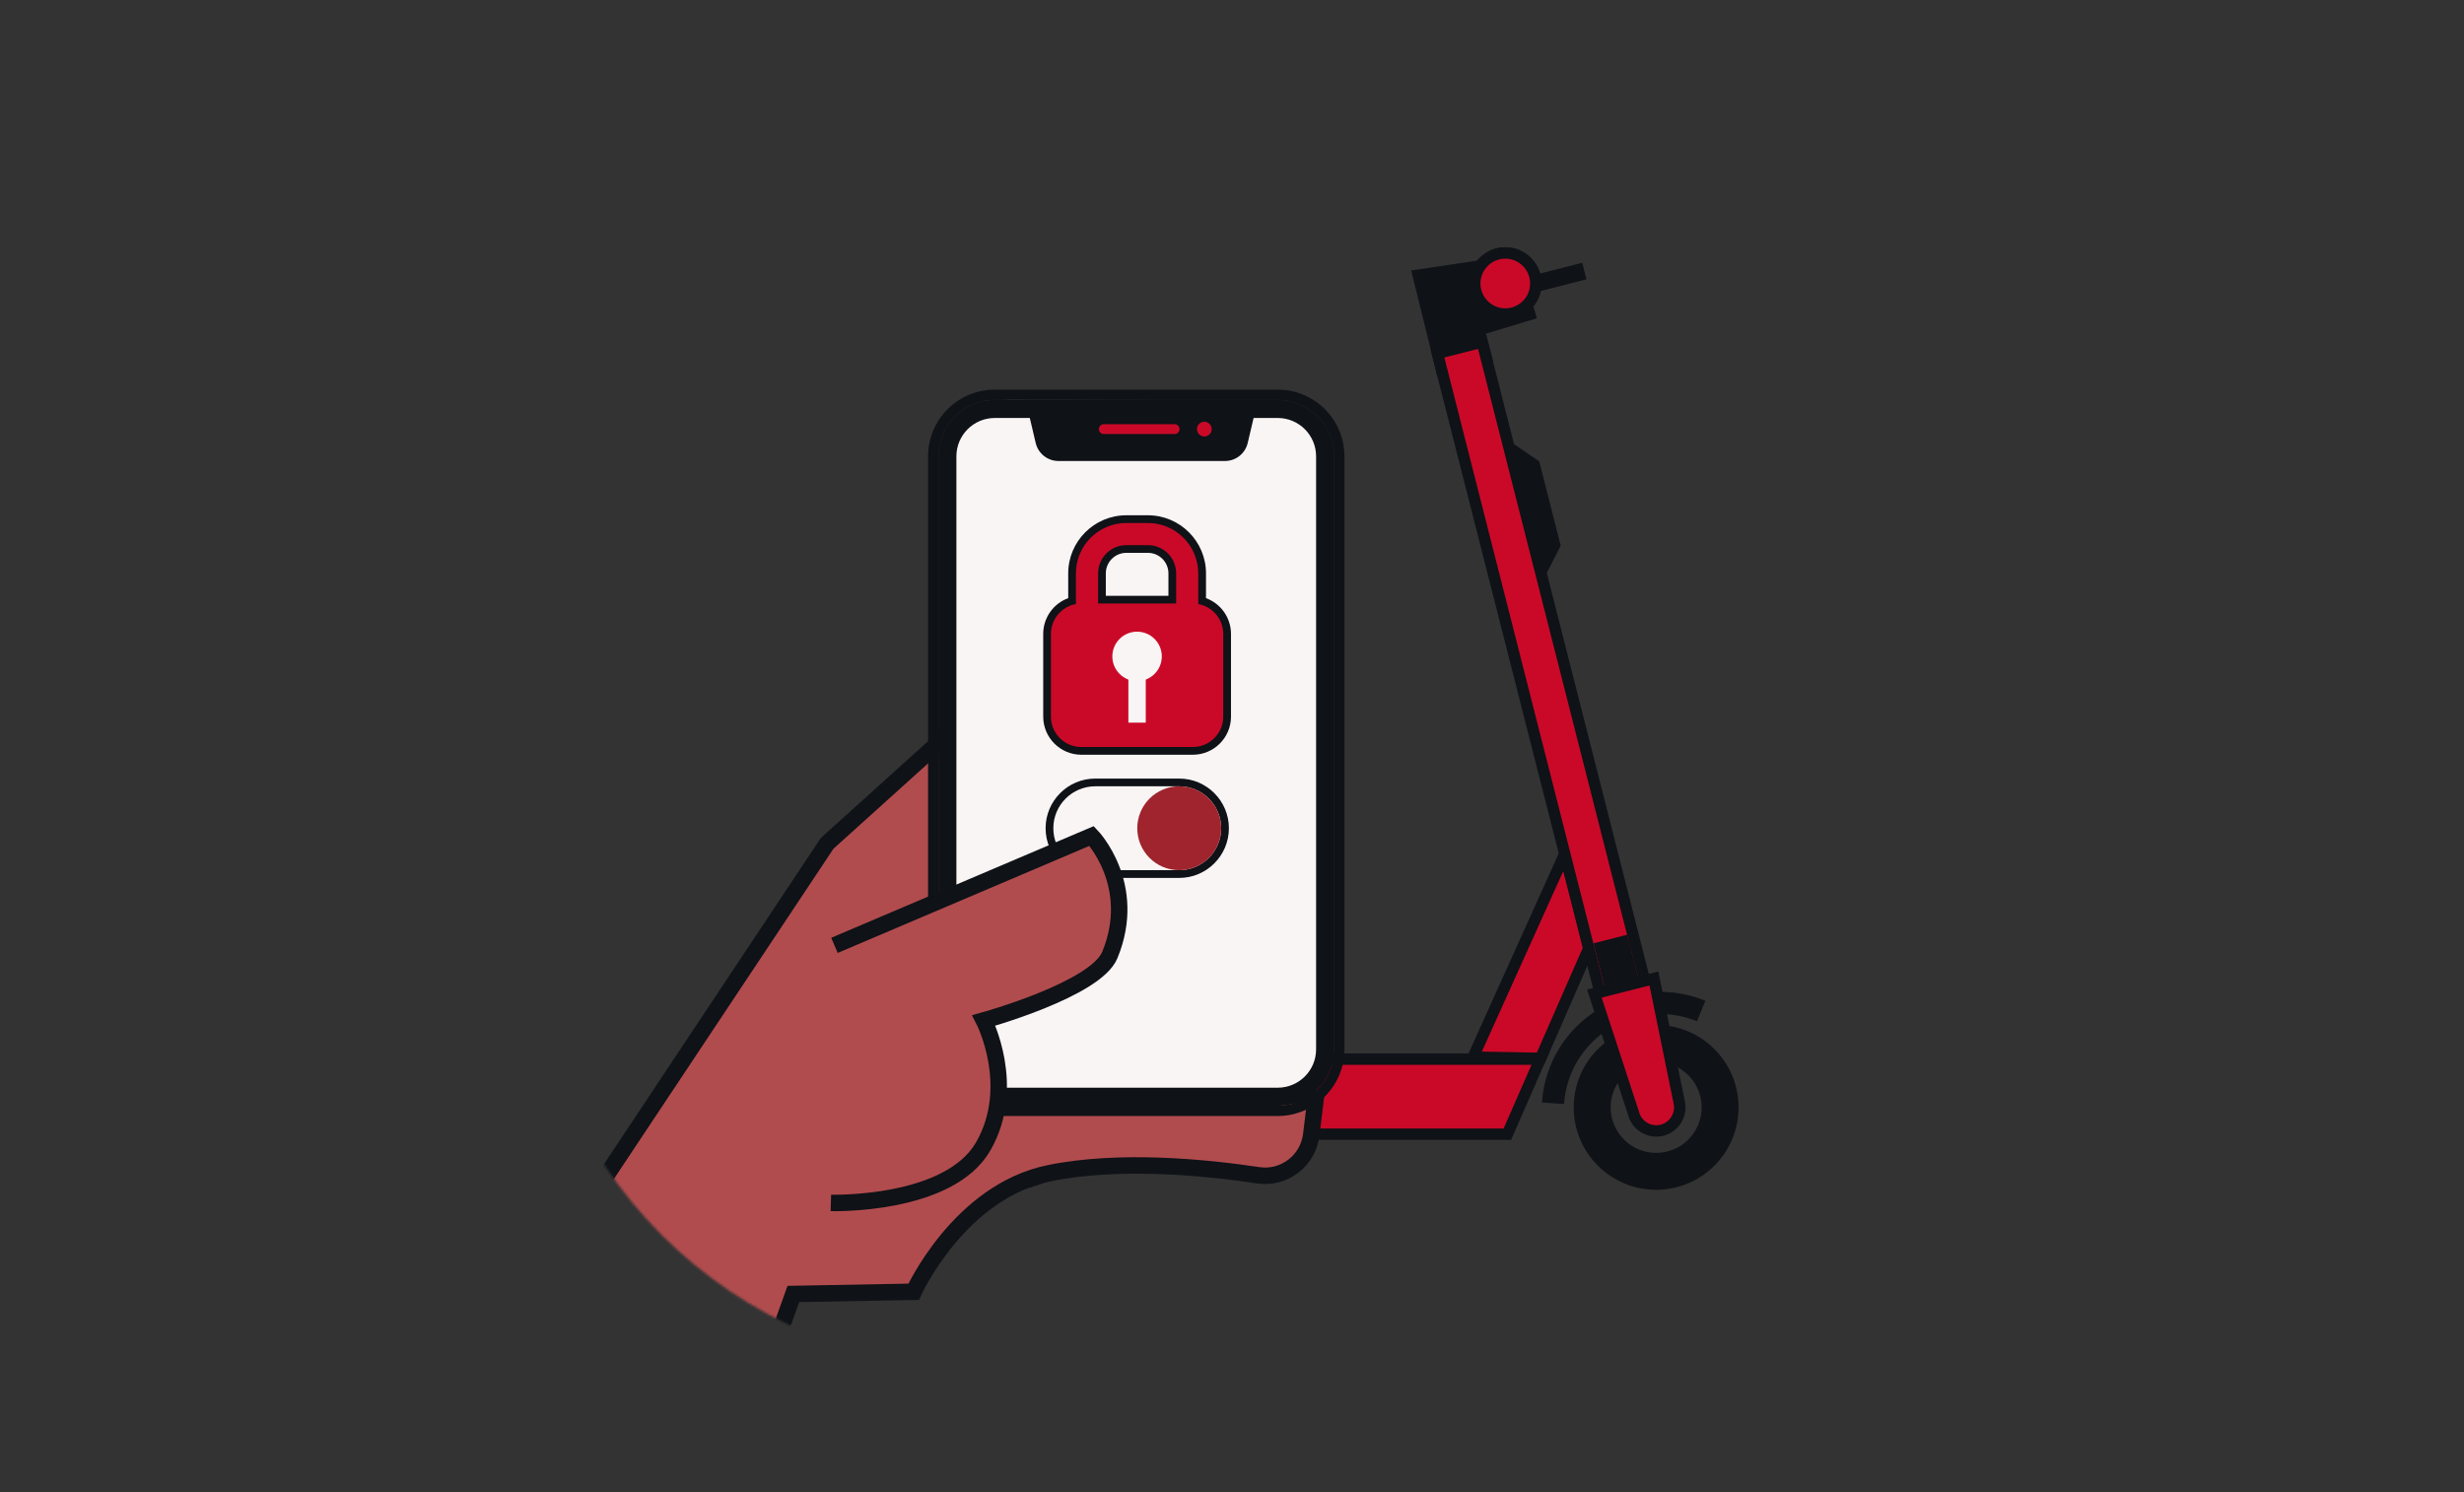 <svg width="1032" height="625" viewBox="0 0 1032 625" fill="none" xmlns="http://www.w3.org/2000/svg">
<rect x="0" y="0" width="1032" height="625" fill="#333333" stroke="none"/>
<path d="M644.68 193.24L632.45 184.94L646.91 241.75L653.68 228.61L644.68 193.24Z" fill="#0F1217"/>
<path d="M398.73 420.66C411.93 408.02 431.85 405.5 447.78 414.47C428.35 398.9 398.73 397.69 398.73 397.69V420.67V420.66Z" fill="#0F1217"/>
<path d="M694.82 420.13C696.01 420.12 697.21 420.15 698.42 420.23C703.26 420.56 708.02 421.66 712.5 423.51" stroke="#0F1217" stroke-width="9.28" stroke-miterlimit="10"/>
<path d="M650.44 462.14C651.47 446.94 659.92 434 672.03 426.65" stroke="#0F1217" stroke-width="9.28" stroke-miterlimit="10"/>
<path d="M693.65 444.81L699.45 445.71C707.13 448.17 712.7 455.38 712.7 463.87C712.7 474.38 704.15 482.93 693.64 482.93C683.13 482.93 674.58 474.38 674.58 463.87C674.58 459.23 676.25 454.98 679.01 451.67L674.58 435.09C665.26 441.27 659.12 451.85 659.12 463.87C659.12 482.93 674.57 498.39 693.64 498.39C712.7 498.39 728.16 482.94 728.16 463.87C728.16 445.65 714.06 430.73 696.17 429.44L699.44 445.71L693.65 444.81Z" fill="#0F1217"/>
<path d="M450.2 443.67C449.21 425.55 435.1 415.59 416.98 416.59C407.29 417.12 398.32 421.91 392.5 429.68C404.86 410.39 430.46 402.84 449.76 415.2C460.33 421.98 465.95 431.19 467.3 443.67H450.21H450.2Z" fill="#CA0928" stroke="#0F1217" stroke-width="4.78" stroke-miterlimit="10"/>
<path d="M616.99 442.83L655.51 357.39L665.49 397.1L645.24 443.32L616.99 442.83Z" fill="#CA0928"/>
<path d="M654.86 364.63L662.97 396.9L643.69 440.91L620.65 440.51L654.86 364.64M656.15 350.16L650.51 362.67L616.3 438.54L613.32 445.15L620.57 445.28L643.61 445.68L646.79 445.74L648.07 442.83L667.35 398.82L668.01 397.32L667.61 395.74L659.5 363.47L656.15 350.16Z" fill="#0F1217"/>
<path d="M416.03 475.1L402.26 443.66H645.1L631.32 475.1H416.03Z" fill="#CA0928"/>
<path d="M641.44 446.04L629.76 472.71H417.59L405.91 446.04H641.44ZM648.75 441.26H398.61L401.54 447.95L413.22 474.62L414.47 477.48H632.89L634.14 474.62L645.82 447.95L648.75 441.26Z" fill="#0F1217"/>
<path d="M630.46 108.35C636.2 108.35 640.86 113.01 640.86 118.75C640.86 124.49 636.2 129.15 630.46 129.15C624.72 129.15 620.06 124.49 620.06 118.75C620.06 113.01 624.72 108.35 630.46 108.35ZM630.46 103.57C622.09 103.57 615.28 110.38 615.28 118.75C615.28 127.12 622.09 133.93 630.46 133.93C638.83 133.93 645.64 127.12 645.64 118.75C645.64 110.38 638.83 103.57 630.46 103.57Z" fill="#0F1217"/>
<path d="M643.68 133.31L642.35 128.77L640.33 121.87C639 126.08 635.11 129.15 630.46 129.15C624.72 129.15 620.06 124.49 620.06 118.75C620.06 113.01 624.72 108.35 630.46 108.35C633 108.35 635.3 109.3 637.1 110.81L637.04 110.6L635.87 106.6L631.75 107.22L596.24 112.53L591.05 113.31L592.31 118.4L600.81 152.77L601.96 157.44L606.62 156.25L620.73 152.66L625.4 151.47L624.17 146.81L622.32 139.79L639.16 134.69L643.69 133.32L643.68 133.31Z" fill="#0F1217"/>
<path d="M602.04 148.02L620.78 143.25L688.88 411L670.12 415.69L602.04 148.02Z" fill="#CA0928"/>
<path d="M619.05 146.16L685.97 409.27L671.84 412.8L604.94 149.75L619.05 146.16ZM622.5 140.35L617.87 141.53L603.76 145.12L599.13 146.3L600.31 150.93L667.22 413.98L668.39 418.59L673 417.44L687.13 413.91L691.78 412.75L690.6 408.1L623.68 144.99L622.5 140.36V140.35Z" fill="#0F1217"/>
<path d="M681.517 391.546L667.406 395.135L673.038 417.28L687.149 413.691L681.517 391.546Z" fill="#0F1217"/>
<path d="M643.13 118.75L663.57 113.54" stroke="#0F1217" stroke-width="7.16" stroke-miterlimit="10"/>
<path d="M630.46 131.54C623.41 131.54 617.67 125.8 617.67 118.75C617.67 111.7 623.41 105.96 630.46 105.96C637.51 105.96 643.25 111.7 643.25 118.75C643.25 125.8 637.51 131.54 630.46 131.54Z" fill="#CA0928"/>
<path d="M630.46 108.35C636.2 108.35 640.86 113.01 640.86 118.75C640.86 124.49 636.2 129.15 630.46 129.15C624.72 129.15 620.06 124.49 620.06 118.75C620.06 113.01 624.72 108.35 630.46 108.35ZM630.46 103.57C622.09 103.57 615.28 110.38 615.28 118.75C615.28 127.12 622.09 133.93 630.46 133.93C638.83 133.93 645.64 127.12 645.64 118.75C645.64 110.38 638.83 103.57 630.46 103.57Z" fill="#0F1217"/>
<path d="M693.68 473.73C689.5 473.73 685.77 471.08 684.4 467.14L684.19 466.5V466.45L667.76 416.19L692.71 409.87L703.38 462.12V462.17C703.48 462.74 703.53 463.32 703.53 463.9C703.53 469.31 699.13 473.73 693.7 473.73H693.68Z" fill="#CA0928"/>
<path d="M690.86 412.8L700.98 462.36V462.39C701.08 462.88 701.13 463.39 701.13 463.89C701.13 468 697.8 471.34 693.69 471.34C690.52 471.34 687.7 469.34 686.66 466.35L686.58 466.11V466.07L670.83 417.88L690.87 412.8M694.55 406.94L689.7 408.17L669.66 413.25L664.71 414.51L666.3 419.37L681.82 466.84L682.07 467.63L682.15 467.87V467.9L682.17 467.93C683.88 472.83 688.52 476.12 693.71 476.12C696.99 476.12 700.05 474.84 702.36 472.53C704.67 470.22 705.93 467.15 705.93 463.88C705.93 463.25 705.88 462.61 705.78 461.97V461.9L705.68 461.4L695.56 411.84L694.56 406.94H694.55Z" fill="#0F1217"/>
<path d="M440.12 472.71C436.93 478.78 430.57 482.93 423.25 482.93C412.74 482.93 404.19 474.38 404.19 463.87C404.19 459.33 405.8 455.15 408.46 451.87L405.91 446.04H416.57C418.65 445.25 420.9 444.8 423.26 444.8C425.62 444.8 427.87 445.25 429.95 446.04H452.78C446.73 436.04 435.79 429.34 423.26 429.34C404.2 429.34 388.75 444.8 388.74 463.86C388.74 482.93 404.2 498.38 423.26 498.38C439.26 498.38 452.68 487.48 456.59 472.7H440.12V472.71Z" fill="#0F1217"/>
<mask id="mask0_514_3217" style="mask-type:luminance" maskUnits="userSpaceOnUse" x="221" y="220" width="396" height="354">
<path d="M616.58 411.84C616.58 306.37 531.08 220.87 425.61 220.87C320.14 220.87 221.23 276.84 221.23 382.31C221.23 487.78 306.73 573.28 412.2 573.28C517.67 573.28 616.58 517.31 616.58 411.84Z" fill="white"/>
</mask>
<g mask="url(#mask0_514_3217)">
<path fill-rule="evenodd" clip-rule="evenodd" d="M474.94 293.96L417.42 289.21L346.45 353.25L229.34 529.4L304.83 618.58L332.28 542.03L382.68 541.1C382.68 541.1 401.66 499.19 439.4 491.45C468.85 485.41 505.02 489 526.94 492.3C537.83 493.94 547.87 486.26 549.2 475.33L551.02 460.38L483.81 448.37L535.53 421.05L544.49 302.92L474.94 293.95V293.96ZM491.02 398.9L537.44 395.82ZM486.53 339.92L541.42 343.36Z" fill="#B14C4E"/>
<path d="M491.02 398.9L537.44 395.82M486.53 339.92L541.42 343.36M474.94 293.96L417.42 289.21L346.45 353.25L229.34 529.4L304.83 618.58L332.28 542.03L382.68 541.1C382.68 541.1 401.66 499.19 439.4 491.45C468.85 485.41 505.02 489 526.94 492.3C537.83 493.94 547.87 486.26 549.2 475.33L551.02 460.38L483.81 448.37L535.53 421.05L544.49 302.92L474.94 293.95V293.96Z" stroke="#0F1217" stroke-width="6.9" stroke-miterlimit="10"/>
</g>
<path d="M528.164 167.778L424.814 167.345C408.489 167.277 395.199 180.456 395.131 196.781L394.14 433.299C394.072 449.625 407.251 462.915 423.576 462.983L526.925 463.416C543.251 463.484 556.54 450.305 556.609 433.98L557.6 197.462C557.668 181.137 544.489 167.847 528.164 167.778Z" fill="#FAF5F5"/>
<path d="M535.17 167.53C548.2 167.53 558.77 178.1 558.77 191.13V439.56C558.77 452.59 548.2 463.16 535.17 463.16H416.62C403.59 463.16 393.02 452.59 393.02 439.56V191.13C393.02 178.1 403.59 167.53 416.62 167.53H535.17ZM535.17 163.21H416.62C401.23 163.21 388.7 175.73 388.7 191.13V439.56C388.7 454.95 401.22 467.48 416.62 467.48H535.17C550.56 467.48 563.09 454.96 563.09 439.56V191.13C563.09 175.74 550.57 163.21 535.17 163.21Z" fill="#0F1217"/>
<path d="M535.17 175.09C544.02 175.09 551.22 182.29 551.22 191.14V439.57C551.22 448.42 544.02 455.62 535.17 455.62H416.62C407.77 455.62 400.57 448.42 400.57 439.57V191.14C400.57 182.29 407.77 175.09 416.62 175.09H535.17ZM535.17 167.54H416.62C403.59 167.54 393.02 178.11 393.02 191.14V439.57C393.02 452.6 403.59 463.17 416.62 463.17H535.17C548.2 463.17 558.77 452.6 558.77 439.57V191.14C558.77 178.11 548.2 167.54 535.17 167.54Z" fill="#0F1217"/>
<path d="M513.05 193.11H443.32C438.77 193.11 434.83 189.98 433.78 185.56L429.54 167.54H526.82L522.58 185.56C521.54 189.99 517.59 193.11 513.04 193.11H513.05Z" fill="#0F1217"/>
<path d="M462.31 179.75H491.97" stroke="#CA0928" stroke-width="4.11" stroke-miterlimit="10" stroke-linecap="round"/>
<path d="M504.41 182.84C506.117 182.84 507.5 181.457 507.5 179.75C507.5 178.043 506.117 176.66 504.41 176.66C502.703 176.66 501.32 178.043 501.32 179.75C501.32 181.457 502.703 182.84 504.41 182.84Z" fill="#CA0928"/>
<path d="M452.88 314.53C444.97 314.53 438.53 308.09 438.53 300.18V265.55C438.53 259.06 442.86 253.46 449 251.74V240.18C449 227.65 459.19 217.46 471.72 217.46H480.77C493.3 217.46 503.49 227.65 503.49 240.18V251.74C509.63 253.46 513.95 259.06 513.95 265.55V300.18C513.95 308.09 507.51 314.53 499.6 314.53H452.89H452.88ZM490.97 251.19V240.17C490.97 234.54 486.39 229.96 480.76 229.96H471.71C466.08 229.96 461.51 234.54 461.51 240.17V251.19H490.97Z" fill="#CA0928"/>
<path d="M480.76 219.08C492.39 219.08 501.86 228.54 501.86 240.18V253.03C507.81 254.1 512.33 259.29 512.33 265.55V300.18C512.33 307.21 506.63 312.91 499.6 312.91H452.89C445.86 312.91 440.16 307.21 440.16 300.18V265.55C440.16 259.29 444.68 254.1 450.63 253.03V240.18C450.63 228.55 460.09 219.08 471.73 219.08H480.78M459.91 252.81H492.61V240.17C492.61 233.65 487.3 228.35 480.79 228.35H471.74C465.22 228.35 459.92 233.65 459.92 240.17V252.81M480.79 215.84H471.74C458.32 215.84 447.4 226.76 447.4 240.18V250.56C441.2 252.82 436.93 258.75 436.93 265.55V300.18C436.93 308.99 444.09 316.15 452.9 316.15H499.61C508.42 316.15 515.58 308.99 515.58 300.18V265.55C515.58 258.75 511.31 252.83 505.11 250.56V240.18C505.11 226.76 494.19 215.84 480.77 215.84H480.79ZM463.15 249.57V240.17C463.15 235.44 467 231.58 471.74 231.58H480.79C485.52 231.58 489.38 235.43 489.38 240.17V249.57H463.16H463.15Z" fill="#0F1217"/>
<path d="M476.24 285.32C481.962 285.32 486.6 280.682 486.6 274.96C486.6 269.238 481.962 264.6 476.24 264.6C470.518 264.6 465.88 269.238 465.88 274.96C465.88 280.682 470.518 285.32 476.24 285.32Z" fill="#FAF5F5"/>
<path d="M479.88 281.18H472.6V302.71H479.88V281.18Z" fill="#FAF5F5"/>
<path d="M458.74 366.14C448.16 366.14 439.55 357.53 439.55 346.95C439.55 336.37 448.16 327.76 458.74 327.76H493.89C504.47 327.76 513.08 336.37 513.08 346.95C513.08 357.53 504.47 366.14 493.89 366.14H458.74Z" fill="#FAF5F5"/>
<path d="M493.89 329.37C503.6 329.37 511.46 337.24 511.46 346.94C511.46 356.64 503.59 364.51 493.89 364.51H458.74C449.03 364.51 441.17 356.64 441.17 346.94C441.17 337.24 449.04 329.37 458.74 329.37H493.89ZM493.89 326.13H458.74C447.26 326.13 437.93 335.47 437.93 346.94C437.93 358.41 447.27 367.75 458.74 367.75H493.89C505.37 367.75 514.7 358.41 514.7 346.94C514.7 335.47 505.36 326.13 493.89 326.13Z" fill="#0F1217"/>
<path d="M493.89 364.51C503.594 364.51 511.46 356.644 511.46 346.94C511.46 337.236 503.594 329.37 493.89 329.37C484.186 329.37 476.32 337.236 476.32 346.94C476.32 356.644 484.186 364.51 493.89 364.51Z" fill="#9F242D"/>
<path fill-rule="evenodd" clip-rule="evenodd" d="M347.99 503.89C347.99 503.89 397.43 505.33 411.83 480.16C426.23 454.99 412.07 427.45 412.07 427.45C412.07 427.45 458.88 414.51 464.83 400.04C476.93 370.64 457.21 350.18 457.21 350.18L349.5 396" fill="#B14C4E"/>
<path d="M347.99 503.89C347.99 503.89 397.43 505.33 411.83 480.16C426.23 454.99 412.07 427.45 412.07 427.45C412.07 427.45 458.88 414.51 464.83 400.04C476.93 370.64 457.21 350.18 457.21 350.18L349.5 396" stroke="#0F1217" stroke-width="6.9" stroke-miterlimit="10"/>
</svg>
